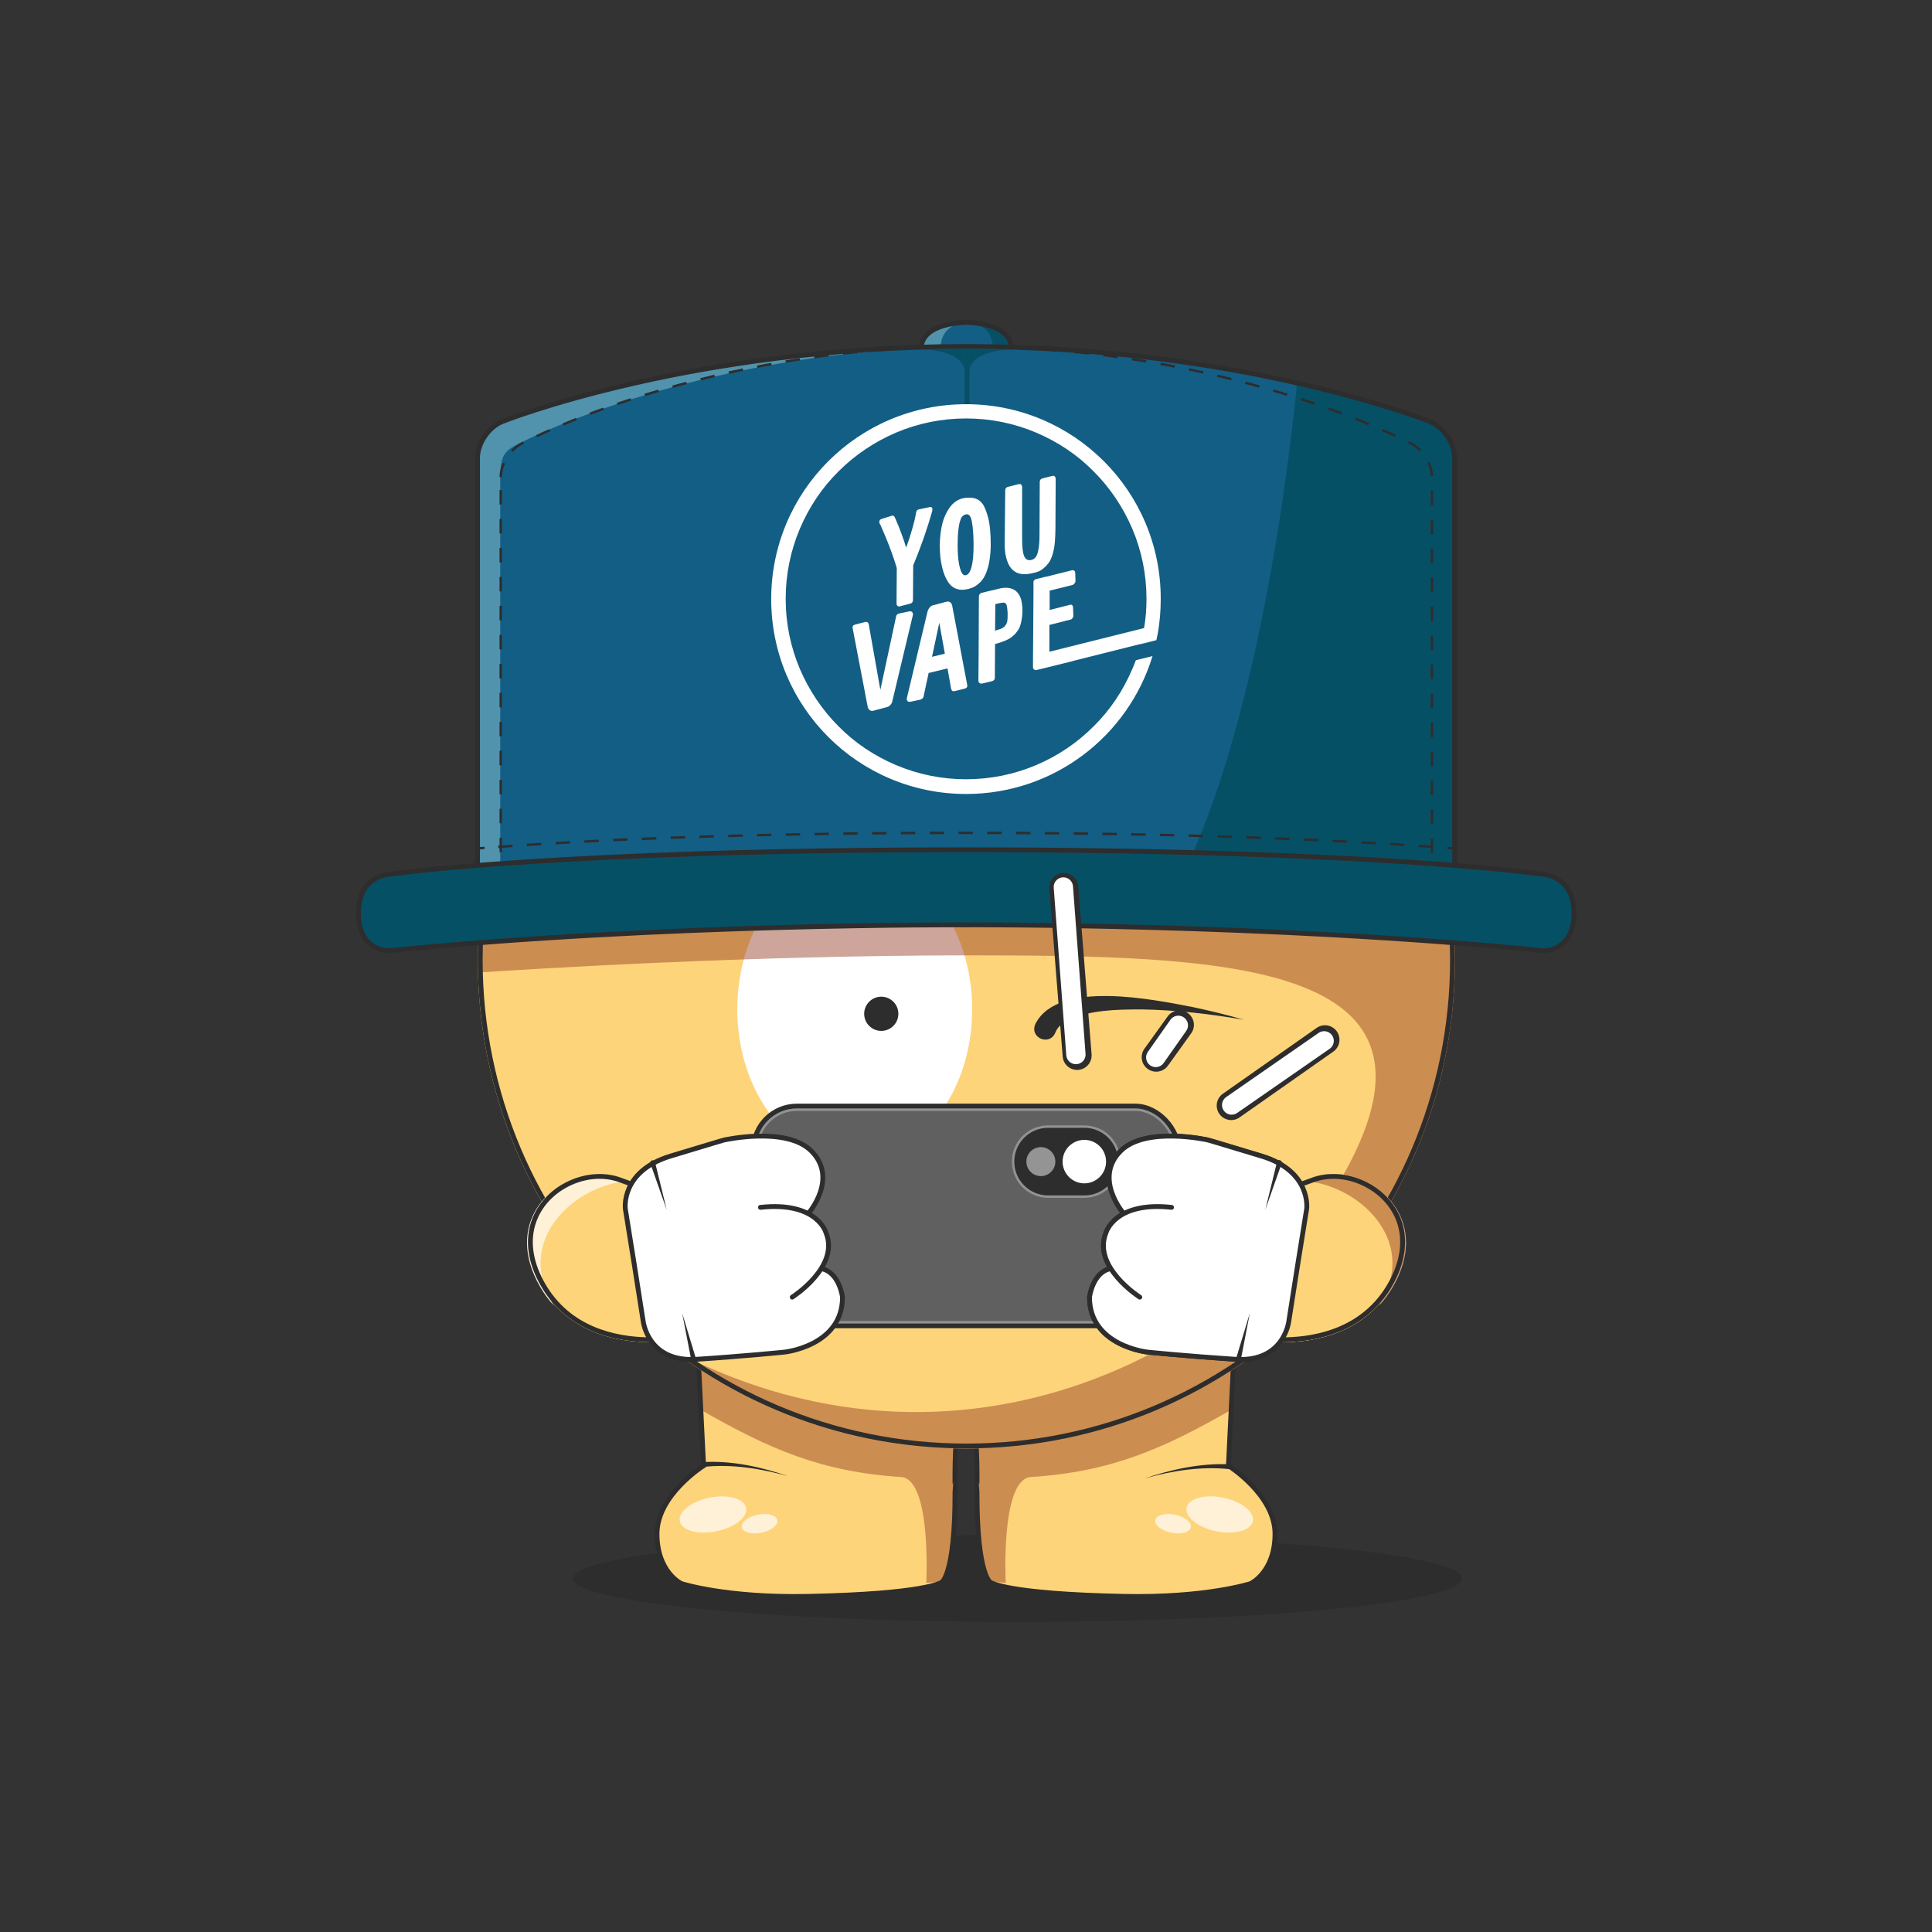 <?xml version="1.0" encoding="UTF-8"?>
<svg id="Calque_1" xmlns="http://www.w3.org/2000/svg" xmlns:xlink="http://www.w3.org/1999/xlink" version="1.1" viewBox="0 0 800 800">
  <rect x="0" y="0" width="800" height="800" fill="#333333" stroke="none"/>
  <!-- Generator: Adobe Illustrator 29.2.0, SVG Export Plug-In . SVG Version: 2.1.0 Build 108)  -->
  <defs>
    <mask id="mask" x="400.863" y="452.929" width="221.552" height="123.071" maskUnits="userSpaceOnUse">
      <g id="mask0_883_3908">
        <rect x="508.415" y="462" width="114" height="114" fill="#d9d9d9"/>
      </g>
    </mask>
    <mask id="mask-1" x="400.863" y="452.929" width="221.552" height="123.071" maskUnits="userSpaceOnUse">
      <g id="mask1_883_3908">
        <rect x="508.415" y="462" width="114" height="114" fill="#d9d9d9"/>
      </g>
    </mask>
    <mask id="mask-2" x="209.59" y="452.929" width="189.952" height="136.071" maskUnits="userSpaceOnUse">
      <g id="mask2_883_3908">
        <rect x="209.59" y="466" width="96" height="123" fill="#d9d9d9"/>
      </g>
    </mask>
  </defs>
  <path d="M421.35,671.6c101.62,0,184-8.059,184-18s-82.38-18-184-18-184,8.059-184,18,82.38,18,184,18Z" fill="#2d2d2d"/>
  <path d="M397.15,587.522s-66.1-12.7-108.4-33.3l2.6,52.7s-19.3,12.1-19.3,28.2c0,15.9,10.1,20.6,10.1,20.6,0,0,18.4,6,52.4,5.3,48.8-1,55.3-5.8,55.3-5.8,0,0,5.6-2.7,5.6-37.1.1-.1-.6-21.4,1.7-30.6Z" fill="#fdd47a"/>
  <path d="M402.85,587.522s66.1-12.7,108.4-33.3l-2.6,52.7s19.3,12.1,19.3,28.2c0,15.9-10.1,20.6-10.1,20.6,0,0-18.4,6-52.4,5.3-48.8-1-55.3-5.8-55.3-5.8,0,0-5.6-2.7-5.6-37.1-.1-.1.6-21.4-1.7-30.6Z" fill="#fdd47a"/>
  <g opacity=".45">
    <path d="M389.95,654.922l-6.4.5s2.2-42.2-10.1-43.8c-33.7-2.1-55.4-11.9-83.2-27.8l-1.2-24.2-.3-5.5c42.2,20.6,108.4,33.3,108.4,33.3-1.5,6.1-1.7,17.6-1.7,24.6,0,3.5.1,5.9.1,5.9,0,37.5-5.6,37-5.6,37Z" fill="#913820"/>
    <path d="M410.05,654.922l6.4.5s-2.2-42.2,10.1-43.8c33.7-2.1,55.4-11.9,83.2-27.8l1.2-24.2.3-5.5c-42.2,20.6-108.4,33.3-108.4,33.3,1.5,6.1,1.7,17.6,1.7,24.6,0,3.5-.1,5.9-.1,5.9,0,37.5,5.6,37,5.6,37Z" fill="#913820"/>
  </g>
  <path d="M397.15,587.522s-66.1-12.7-108.4-33.3l2.6,52.7s-19.3,12.1-19.3,28.2c0,15.9,10.1,20.6,10.1,20.6,0,0,18.4,6,52.4,5.3,48.8-1,55.3-5.8,55.3-5.8,0,0,5.6-2.7,5.6-37.1.1-.1-.6-21.4,1.7-30.6Z" fill="none" stroke="#2d2d2d" stroke-miterlimit="10" stroke-width="2"/>
  <path d="M473.85,612.222c11.3-3.8,23.2-6.4,35.2-5.9l-.2,2c-11.7-1.2-23.7.7-35,3.9Z" fill="#2d2d2d"/>
  <path d="M326.35,611.222c-11.4-3.1-23.3-5.1-35.1-3.8l-.2-2c12.1-.7,24,2,35.3,5.8Z" fill="#2d2d2d"/>
  <path d="M402.85,587.522s66.1-12.7,108.4-33.3l-2.6,52.7s19.3,12.1,19.3,28.2c0,15.9-10.1,20.6-10.1,20.6,0,0-18.4,6-52.4,5.3-48.8-1-55.3-5.8-55.3-5.8,0,0-5.6-2.7-5.6-37.1-.1-.1.6-21.4-1.7-30.6Z" fill="none" stroke="#2d2d2d" stroke-miterlimit="10" stroke-width="2"/>
  <path d="M518.776,629.9c.784-3.843-4.722-8.209-12.298-9.754-7.576-1.545-14.353.317-15.136,4.159-.784,3.842,4.723,8.209,12.299,9.754,7.575,1.545,14.352-.317,15.135-4.159Z" fill="#fff1d7"/>
  <path d="M493.103,632.424c.42-2.057-2.531-4.394-6.589-5.222-4.059-.828-7.688.168-8.108,2.225-.419,2.056,2.531,4.394,6.589,5.221,4.059.828,7.689-.168,8.108-2.224Z" fill="#fff1d7"/>
  <path d="M296.627,634.073c7.575-1.544,13.082-5.911,12.298-9.753-.783-3.842-7.56-5.705-15.136-4.16-7.575,1.545-13.082,5.912-12.298,9.754.783,3.842,7.56,5.704,15.136,4.159Z" fill="#fff1d7"/>
  <path d="M315.277,634.647c4.058-.827,7.008-3.165,6.589-5.222-.419-2.056-4.049-3.052-8.108-2.224-4.058.827-7.008,3.165-6.589,5.221.419,2.057,4.049,3.053,8.108,2.225Z" fill="#fff1d7"/>
  <path d="M400.15,599.804c111.727,0,202.3-90.573,202.3-202.3s-90.573-202.3-202.3-202.3-202.3,90.573-202.3,202.3,90.573,202.3,202.3,202.3Z" fill="#fdd47a"/>
  <path d="M344.45,204.404c3.4-7.9,19.9-42,56.6-50.3,0,0,3.8-.3,2,4.2-9.5,23.5-3.9,35.6-3.9,35.6,0,0,1,3.4,5.7-.9,4.4-4.1,22-25.5,47.9-12.5,0,0,14.4,8.8,1.2,10.8-11.9,1.8-16.1,6.7-16.6,9.4" fill="#fdd47a"/>
  <path d="M305.295,417.88c0,34.61,21.77,62.67,48.63,62.67s48.63-28.06,48.63-62.67c-.01-34.61-21.78-62.67-48.63-62.67s-48.63,28.06-48.63,62.67Z" fill="#fff"/>
  <path d="M364.915,426.87c3.91,0,7.08-3.17,7.08-7.08s-3.17-7.08-7.08-7.08-7.08,3.17-7.08,7.08,3.17,7.08,7.08,7.08Z" fill="#2d2d2d"/>
  <path d="M428.814,423.827c9.474-18.2,48.945-9.929,65.374-6.754,7.052,1.495,14.032,3.204,20.931,5.196-14.071-2.444-28.37-4.067-42.614-4.298-10.201.044-20.983.168-30.145,4.404-2.358,1.19-4.502,2.845-5.351,5.179-2.47,5.894-11.004,2.041-8.195-3.727Z" fill="#2d2d2d"/>
  <path d="M324.073,333.372s22.7-36.7,54.4-19.6l-6.6,12.2c.1.1-15.7-11.3-47.8,7.4Z" fill="#b97045"/>
  <path d="M475.573,333.372s-22.7-36.7-54.4-19.6l6.6,12.2c-.1.1,15.7-11.3,47.8,7.4Z" fill="#b97045"/>
  <path d="M372.598,516.827c8.4,6.7,19.6,9.5,30.1,7.6,6-1,11.7-3.6,16.9-6.9,2.3-1.5,5.4-.8,7,1.5,1.7,2.6.6,6.2-2.3,7.4-17.8,7.6-38.6,5.4-51.7-9.6Z" fill="#2d2d2d"/>
  <g opacity=".45">
    <path d="M400.15,195.2c-111.7,0-202.3,90.6-202.3,202.3,0,1.7,0,3.5.1,5.2,22.9-1.5,112.3-7.1,202.4-7.1,104.5,0,197.9,2.5,161.1,80.9-35.5,75.7-157.6,148.4-283.2,82.4,33.9,25.7,76.2,40.9,122,40.9,111.7,0,202.3-90.6,202.3-202.3s-90.6-202.3-202.4-202.3Z" fill="#913820"/>
  </g>
  <path d="M601.448,397.459c0,111.173-90.124,201.297-201.298,201.297s-201.298-90.124-201.298-201.297,90.124-201.298,201.298-201.298,201.298,90.124,201.298,201.298Z" fill="none" stroke="#2d2d2d" stroke-width="2"/>
  <path d="M344.45,204.404c3.4-7.9,19.9-42,56.6-50.3,0,0,3.8-.3,2,4.2-9.5,23.5-3.9,35.6-3.9,35.6,0,0,1,3.4,5.7-.9,4.4-4.1,22-25.5,47.9-12.5,0,0,14.4,8.8,1.2,10.8-11.9,1.8-16.1,6.7-16.6,9.4" fill="none" stroke="#2d2d2d" stroke-miterlimit="10" stroke-width="2"/>
  <path d="M400.137,133.471s-18.7,0-18.7,11h37.4c-.1-11-18.7-11-18.7-11Z" fill="#135e84"/>
  <path d="M400.137,133.471s-18.7,0-18.7,11h8c0-11,10.7-11,10.7-11Z" fill="#5193ad"/>
  <path d="M400.437,133.471s18.7,0,18.7,11h-8c0-11-10.7-11-10.7-11Z" fill="#065066"/>
  <path d="M400.137,133.471s-18.7,0-18.7,11h37.4c-.1-11-18.7-11-18.7-11Z" fill="none" stroke="#2d2d2d" stroke-miterlimit="10" stroke-width="2"/>
  <path d="M197.736,189.671c0-6.1,4.6-12.8,10.2-15.1,0,0,77.7-31.1,192.1-31.1s192.1,31.1,192.1,31.1c5.6,2.3,10.2,9,10.2,15.1v176c0,6-5,11-11,11H208.736c-6.1,0-11-5-11-11v-176Z" fill="#135e84"/>
  <path d="M207.137,365.671v-168c0-10.4,2.5-11.5,10-15.1,0,0,75-38.7,185.7-39.1h-2.6c-114.4,0-192.1,31.1-192.1,31.1-5.6,2.3-10.2,9-10.2,15.1v176c0,6,5,11,11,11h9.1c-6.1,0-10.9-5-10.9-11Z" fill="#5193ad"/>
  <path d="M602.436,189.671c0-6.1-4.5-12.8-10-15.1,0,0-75.9-31.1-187.7-31.1h-2c113,.5,189.5,31.1,189.5,31.1,5.6,2.3,10.2,9.1,10.2,15.1Z" fill="#135e84"/>
  <path d="M591.437,376.671h.3c5.9,0,10.7-5,10.7-11,0,6-5,11-11,11Z" fill="#135e84"/>
  <path d="M602.437,365.671v-176c0-6.1-4.6-12.8-10.2-15.1,0,0-4.7-3.1-55.1-16.4-3.3,33.6-17.7,156.8-55.2,218.4h109.6c5.9.1,10.9-4.9,10.9-10.9Z" fill="#065066"/>
  <path d="M197.736,189.671c0-6.1,4.6-12.8,10.2-15.1,0,0,77.7-31.1,192.1-31.1s192.1,31.1,192.1,31.1c5.6,2.3,10.2,9,10.2,15.1v176c0,6-5,11-11,11H208.736c-6.1,0-11-5-11-11v-176Z" fill="none" stroke="#2d2d2d" stroke-miterlimit="10" stroke-width="2"/>
  <path d="M207.336,197.571c0-5.8,4.4-12.2,9.7-14.4,0,0,74-39.7,183.1-39.7s183.1,39.7,183.1,39.7c5.4,2.1,9.7,8.6,9.7,14.4v157.7c0,5.8-4.7,10.5-10.5,10.5H217.836c-5.8,0-10.5-4.7-10.5-10.5v-157.7Z" fill="none" stroke="#2d2d2d" stroke-dasharray="6 6" stroke-miterlimit="10"/>
  <path d="M638.237,361.871s-69.4-10-237.7-10-237.7,10-237.7,10c0,0-13.9,0-13.9,16.1s12.5,15.7,12.5,15.7c114.4-11.4,239.1-10.7,239.1-10.7,0,0,124.7-.7,239.1,10.7,0,0,12.5.4,12.5-15.7s-13.9-16.1-13.9-16.1Z" fill="#065066"/>
  <path d="M637.737,361.871s-69.4-10-237.7-10-237.7,10-237.7,10c0,0-13.9,0-13.9,16.1s12.5,15.7,12.5,15.7c114.4-11.4,239.2-10.7,239.2-10.7,0,0,124.7-.7,239.1,10.7,0,0,12.5.4,12.5-15.7s-14-16.1-14-16.1Z" fill="none" stroke="#2d2d2d" stroke-miterlimit="10" stroke-width="2"/>
  <path d="M602.337,351.371c-1-.1-2-.2-3-.2" fill="none" stroke="#2d2d2d" stroke-miterlimit="10"/>
  <path d="M593.437,350.671c-37.6-2.7-100.4-5.8-193.4-5.8-95.6,0-159.3,3.2-196.5,6" fill="none" stroke="#2d2d2d" stroke-dasharray="5.96 5.96" stroke-miterlimit="10"/>
  <path d="M200.637,351.071c-1,.1-2,.2-3,.2" fill="none" stroke="#2d2d2d" stroke-miterlimit="10"/>
  <path d="M401.337,144.371s0,21,0,10c0-9.9,18.4-9.7,18.4-9.7l-18.4-.3Z" fill="#065066"/>
  <path d="M399.537,144.371s0,21,0,10c0-9.9-18.4-9.7-18.4-9.7l18.4-.3Z" fill="#065066"/>
  <path d="M400.437,144.371v23" fill="none" stroke="#065066" stroke-miterlimit="10" stroke-width="2"/>
  <path d="M368.237,226.171c1.5,3.9,2.5,7,3.1,9.1l-.1,14.6c0,.4.1.8.4,1,.3.3.6.3,1,.2l4.2-1.1c.8-.2,1.2-.7,1.2-1.5l.1-14.4c3.2-7.6,5.8-15.1,7.9-22.5.1-.6.1-1-.1-1.3-.2-.3-.5-.4-.9-.3l-4.3.9c-.8.1-1.2.5-1.3,1-.7,4-2.1,9-4.2,14.9-1.2-3.9-2.7-8-4.6-12.3-.2-.5-.5-.8-.7-.9-.2-.1-.6-.1-1,.1l-3.9,1.2c-.5.2-.8.5-.9.9-.1.5,0,1,.4,1.5.9,2.1,2.2,5,3.7,8.9Z" fill="#fff"/>
  <path d="M408.237,237.471c.7-1.7,1.2-3.5,1.5-5.5s.5-4.1.5-6.3c0-4.6-.3-8.4-1.1-11.4-.6-2.3-1.3-4.1-2.1-5.4-.9-1.3-2-2.1-3.3-2.5-.7-.2-1.6-.3-2.6-.3s-1.8.1-2.6.3c-2,.5-3.7,1.7-5.1,3.5-1.4,1.9-2.5,4.1-3.2,6.8-.7,2.7-1,5.6-1.1,8.8,0,3.6.3,6.8,1,9.5.6,2.6,1.5,4.6,2.5,6.1s2.3,2.5,3.9,2.9c1.3.4,2.9.3,4.8-.2,1.5-.4,2.9-1.1,4.1-2.3,1.2-.9,2.1-2.4,2.8-4ZM402.237,234.971c-.3,1.1-.7,1.8-1,2.3-.4.5-.8.8-1.3.9-.7.2-1.3-.2-1.8-1.2s-.9-2.5-1.2-4.5c-.3-2-.4-4.4-.4-7.1,0-4.5.4-7.7,1-9.6.3-1,.6-1.7,1-2,.4-.4.9-.7,1.6-.8.5-.1,1,.1,1.4.6.4.5.7,1.4.9,2.5.2,1.1.4,2.5.5,4.1.1,1.6.2,3.4.2,5.5,0,4.1-.3,7.2-.9,9.3Z" fill="#fff"/>
  <path d="M431.937,235.471c1.1-.9,2-1.9,2.7-3,.6-1.1,1.2-2.5,1.5-4,.4-1.6.6-3.1.7-4.6s.2-3.2.2-5.2l.1-20.3c0-.4-.1-.8-.4-1.1s-.6-.3-1-.2l-4,1c-.8.2-1.2.7-1.2,1.5l-.1,21.4c0,2.6-.1,4.7-.4,6.3-.3,1.6-.6,2.7-1.1,3.3-.5.7-1.1,1.1-1.9,1.3-1.4.3-2.4-.2-3-1.7-.6-1.5-.8-3.9-.8-7.3v-21.1c0-.4-.1-.8-.4-1.1-.3-.3-.6-.3-1-.2l-4.4,1.1c-.8.2-1.2.7-1.2,1.5l-.2,21c-.1,3.2.2,5.9,1,8.1.7,2.2,1.9,3.8,3.5,4.7,1.7,1,4.1,1.2,7.2.4,1.8-.3,3.1-.9,4.2-1.8Z" fill="#fff"/>
  <path d="M376.436,253.171l-3.8.8c-.9.1-1.5.6-1.6,1.4l-6.5,30.3-4.8-27.1c-.1-.4-.2-.7-.5-.9-.3-.2-.6-.2-1-.1l-4,1c-.9.2-1.3.7-1.2,1.4l6.2,32.4c.1.8.5,1.4.9,1.7.5.3,1,.4,1.6.2l5.6-1.5c.5-.1.9-.4,1.4-.9.4-.5.7-1,.8-1.7l8.5-35.6c0-1.1-.5-1.6-1.6-1.4Z" fill="#fff"/>
  <path d="M394.336,251.071c-.1-.8-.4-1.3-.9-1.7-.5-.3-1-.4-1.6-.2l-5.6,1.5c-.5.1-.9.4-1.3.9s-.7,1-.9,1.8l-8.5,35.6c-.1.5-.1.9.2,1.3.3.3.7.4,1.3.3l3.8-.8c.9-.2,1.5-.7,1.6-1.4l2.1-9.7,7.8-1.9,1.5,8.4c.2.9.7,1.2,1.5,1l4-1c.9-.2,1.3-.7,1.2-1.4l-6.2-32.7ZM385.936,271.971l3-14.1,2.3,12.8-5.3,1.3Z" fill="#fff"/>
  <path d="M419.437,243.971c-1.6-.7-3.6-.8-5.8-.2l-2.9.7h-.1l-4.1,1c-.8.2-1.1.7-1.2,1.4l-.1,21.4v1.1l-.1,12.4c0,.4.1.8.4,1,.2.2.5.3.8.3h.2l4.2-1c.8-.2,1.2-.7,1.2-1.4l.1-14c1.6-.4,3-.9,4.2-1.4s2.1-1,2.8-1.6c.7-.6,1.2-1,1.5-1.4.3-.4.6-.8,1-1.3,0-.1.1-.1.1-.2l.1-.1c.7-1.1,1.2-3,1.5-5.5.3-2.5.1-4.8-.4-6.9-.7-2.2-1.8-3.6-3.4-4.3ZM417.137,256.971c-.3,1.8-1.4,3.1-3.3,3.6l-1.8.6.1-11c.3-.1.7-.2,1.2-.3.4-.1.8-.2,1.1-.2.3-.1.5-.1.6-.1.4-.1.7,0,1.1.1.4.2.6.5.7,1,.2.7.3,1.7.4,3.1,0,1.5,0,2.5-.1,3.2Z" fill="#fff"/>
  <path d="M472.336,266.771l6.6-1.7-6.6,1.6v.1Z" fill="#fff"/>
  <path d="M400.036,167.371c-44.6,0-80.7,36.1-80.7,80.7s36.1,80.7,80.7,80.7c36.4,0,67.1-24,77.2-57.1l-6.9,1.7c-.5,1.2-.9,2.5-1.5,3.7-3.8,8.9-9.1,16.9-16,23.7-6.9,6.9-14.8,12.2-23.7,16-9.2,3.9-19,5.9-29.1,5.9s-19.9-2-29.1-5.9c-8.9-3.8-16.9-9.1-23.7-16-6.9-6.9-12.2-14.9-16-23.7-3.9-9.2-5.9-19-5.9-29.1s2-19.9,5.9-29.1c3.8-8.9,9.1-16.9,16-23.7,6.9-6.9,14.9-12.2,23.7-16,9.2-3.9,19-5.9,29.1-5.9s19.9,2,29.1,5.9c8.9,3.8,16.9,9.1,23.7,16,6.9,6.9,12.2,14.9,16,23.7,3.9,9.2,5.9,19,5.9,29.1,0,4.1-.3,8.1-1,12.1l-39.2,9.8v-11.1l8.7-2.2c.4-.1.7-.3.9-.7.3-.4.4-.7.3-1.1l-.1-3c0-1.1-.5-1.6-1.4-1.3l-8.3,2.1v-8l9.3-2.3c.4-.1.7-.3,1-.7.3-.4.4-.7.4-1.1l-.1-3c0-1.1-.5-1.5-1.5-1.3l-10.4,2.6h-.2l-4,1c-.7.2-1.1.5-1.2,1.1v5.4l-.2,27.9v2c0,.4.1.8.4,1,.2.2.4.3.7.3h.2l1.3-.3,2.9-.7,10.9-2.7q.1,0,.2-.1l27.9-7,6.6-1.6c.2-.9.4-1.9.6-2.9.8-4.6,1.2-9.3,1.2-14.1.1-44.6-36-80.7-80.6-80.7Z" fill="#fff"/>
  <rect x="312" y="458" width="176" height="91" rx="18" ry="18" fill="#606060" stroke="#2d2d2d" stroke-width="2"/>
  <rect x="313.5" y="459.5" width="173" height="88" rx="16.5" ry="16.5" fill="none" stroke="#929292"/>
  <path d="M434,466.5h15c8.008,0,14.5,6.492,14.5,14.5h0c0,8.008-6.492,14.5-14.5,14.5h-15c-8.008,0-14.5-6.492-14.5-14.5h0c0-8.008,6.492-14.5,14.5-14.5Z" fill="#2d2d2d" stroke="#929292"/>
  <circle cx="449" cy="481" r="9" fill="#fff"/>
  <circle cx="431" cy="481" r="6" fill="#949494"/>
  <line x1="446.017" y1="437.032" x2="440.494" y2="367.456" fill="none" stroke="#2d2d2d" stroke-linecap="round" stroke-width="12"/>
  <line x1="488.371" y1="424.374" x2="478.753" y2="437.759" fill="none" stroke="#2d2d2d" stroke-linecap="round" stroke-width="12"/>
  <line x1="509.815" y1="457.797" x2="548.642" y2="430.537" fill="none" stroke="#2d2d2d" stroke-linecap="round" stroke-width="12"/>
  <line x1="445.511" y1="436.654" x2="440.31" y2="367.288" fill="none" stroke="#fff" stroke-linecap="round" stroke-width="8"/>
  <line x1="487.92" y1="424.573" x2="478.573" y2="437.869" fill="none" stroke="#fff" stroke-linecap="round" stroke-width="8"/>
  <line x1="510.006" y1="457.561" x2="548.296" y2="430.994" fill="none" stroke="#fff" stroke-linecap="round" stroke-width="8"/>
  <g mask="url(#mask)">
    <g>
      <path d="M400.867,468.677s28.802,45.416,69.825,69.101c41.024,23.685,87.681,25.992,105.686-5.193,18.005-31.186-12.953-52.905-33.682-44.723-20.719,8.187-85.406,18.829-112.586-34.933l-29.243,15.748Z" fill="#fdd47a"/>
      <path d="M400.867,468.677s28.802,45.416,69.825,69.101c41.024,23.685,87.681,25.992,105.686-5.193,18.005-31.186-12.953-52.905-33.682-44.723-20.719,8.187-85.406,18.829-112.586-34.933l-29.243,15.748Z" fill="#fdd47a"/>
      <path d="M576.767,532.81c-1.66,2.875-3.571,5.466-5.695,7.785.287-.458.579-.924.854-1.4,15.14-26.224-9.649-48.387-31.419-50.16.389-.134.769-.272,1.135-.407,4.462-.588,8.657-1.353,12.481-2.217,18.707,1.078,37.624,20.453,22.644,46.399Z" fill="#fff1d7"/>
      <path d="M524.554,555.746c-17.036-1.291-35.779-7.528-53.472-17.743-41.024-23.685-69.825-69.1-69.825-69.1l7.908-4.257c9.021,13.095,38.211,52.476,76.975,74.856,12.592,7.27,25.648,12.776,38.414,16.244Z" fill="#913820" isolation="isolate" opacity=".45"/>
      <path d="M566.441,492.056c-7.353-4.245-15.961-5.115-23.01-2.326-12.927,5.111-53.544,14.281-85.812-4.349-11.943-6.895-21.472-16.889-28.345-29.725l-25.533,13.745c5.817,8.624,32.422,46.143,67.946,66.653,20.395,11.775,41.854,18.068,60.441,17.714,13.707-.262,32.203-4.317,42.518-22.183,4.86-8.418,6.311-16.772,4.187-24.153-1.819-6.35-6.226-11.816-12.392-15.376ZM567.441,490.324c12.41,7.165,20.122,22.888,8.937,42.261-18.005,31.185-64.667,28.886-105.691,5.201-41.023-23.685-69.824-69.1-69.824-69.1l29.242-15.749c7.317,14.467,17.346,24.276,28.5,30.716,30.303,17.495,68.934,10.204,84.087,4.218,7.851-3.099,17.166-1.913,24.744,2.462l.005-.009Z" fill="#2d2d2d"/>
    </g>
  </g>
  <path d="M465.04,502.144s-12.26-14.28-.99-25.55c10.35-10.35,36.09-4.55,36.09-4.55,0,0,1.36.33,22.2,6.66,20.84,6.33,18.72,21.89,18.72,21.89l-3.69,22.95-3.69,23.47s-1.85,17.18-22.15,15.84c-20.3-1.34-36.22-2.96-36.22-2.96,0,0-24.17-2.46-24.17-22.77,0,0,1.31-10.45,8.85-11.82" fill="#fff"/>
  <path d="M465.04,502.144s-12.26-14.28-.99-25.55c10.35-10.35,36.09-4.55,36.09-4.55,0,0,1.36.33,22.2,6.66,20.84,6.33,18.72,21.89,18.72,21.89l-3.69,22.95-3.69,23.47s-1.85,17.18-22.15,15.84c-20.3-1.34-36.22-2.96-36.22-2.96,0,0-24.17-2.46-24.17-22.77,0,0,1.31-10.45,8.85-11.82" fill="none" stroke="#2d2d2d" stroke-linecap="round" stroke-miterlimit="10" stroke-width="2"/>
  <path d="M471.96,537.124s-19.74-12.51-14.01-26.61c0,0,3.49-13.15,27.17-10.57" fill="#fff"/>
  <path d="M471.96,537.124s-19.74-12.51-14.01-26.61c0,0,3.49-13.15,27.17-10.57" fill="none" stroke="#2d2d2d" stroke-linecap="round" stroke-miterlimit="10" stroke-width="2"/>
  <path d="M517.57,543.584l-5.68,18.8c-.16.53.14,1.09.67,1.25.56.17,1.16-.19,1.27-.77l3.73-19.28h.01Z" fill="#2d2d2d"/>
  <path d="M523.96,500.864l6.73-19.08c.18-.52-.09-1.09-.61-1.28-.55-.2-1.17.13-1.31.71l-4.82,19.65h.01Z" fill="#2d2d2d"/>
  <g mask="url(#mask-1)">
    <g>
      <path d="M400.867,468.677s28.802,45.416,69.825,69.101c41.024,23.685,87.681,25.992,105.686-5.193,18.005-31.186-12.953-52.905-33.682-44.723-20.719,8.187-85.406,18.829-112.586-34.933l-29.243,15.748Z" fill="#fdd47a"/>
      <path d="M400.867,468.677s28.802,45.416,69.825,69.101c41.024,23.685,87.681,25.992,105.686-5.193,18.005-31.186-12.953-52.905-33.682-44.723-20.719,8.187-85.406,18.829-112.586-34.933l-29.243,15.748Z" fill="#fdd47a"/>
      <path d="M576.767,532.81c-1.66,2.875-3.571,5.466-5.695,7.785.287-.458.579-.924.854-1.4,15.14-26.224-9.649-48.387-31.419-50.16.389-.134.769-.272,1.135-.407,4.462-.588,8.657-1.353,12.481-2.217,18.707,1.078,37.624,20.453,22.644,46.399Z" fill="#913820" isolation="isolate" opacity=".45"/>
      <path d="M524.554,555.746c-17.036-1.291-35.779-7.528-53.472-17.743-41.024-23.685-69.825-69.1-69.825-69.1l7.908-4.257c9.021,13.095,38.211,52.476,76.975,74.856,12.592,7.27,25.648,12.776,38.414,16.244Z" fill="#913820" isolation="isolate" opacity=".45"/>
      <path d="M566.441,492.056c-7.353-4.245-15.961-5.115-23.01-2.326-12.927,5.111-53.544,14.281-85.812-4.349-11.943-6.895-21.472-16.889-28.345-29.725l-25.533,13.745c5.817,8.624,32.422,46.143,67.946,66.653,20.395,11.775,41.854,18.068,60.441,17.714,13.707-.262,32.203-4.317,42.518-22.183,4.86-8.418,6.311-16.772,4.187-24.153-1.819-6.35-6.226-11.816-12.392-15.376ZM567.441,490.324c12.41,7.165,20.122,22.888,8.937,42.261-18.005,31.185-64.667,28.886-105.691,5.201-41.023-23.685-69.824-69.1-69.824-69.1l29.242-15.749c7.317,14.467,17.346,24.276,28.5,30.716,30.303,17.495,68.934,10.204,84.087,4.218,7.851-3.099,17.166-1.913,24.744,2.462l.005-.009Z" fill="#2d2d2d"/>
    </g>
  </g>
  <path d="M465.04,502.144s-12.26-14.28-.99-25.55c10.35-10.35,36.09-4.55,36.09-4.55,0,0,1.36.33,22.2,6.66,20.84,6.33,18.72,21.89,18.72,21.89l-3.69,22.95-3.69,23.47s-1.85,17.18-22.15,15.84c-20.3-1.34-36.22-2.96-36.22-2.96,0,0-24.17-2.46-24.17-22.77,0,0,1.31-10.45,8.85-11.82" fill="#fff"/>
  <path d="M465.04,502.144s-12.26-14.28-.99-25.55c10.35-10.35,36.09-4.55,36.09-4.55,0,0,1.36.33,22.2,6.66,20.84,6.33,18.72,21.89,18.72,21.89l-3.69,22.95-3.69,23.47s-1.85,17.18-22.15,15.84c-20.3-1.34-36.22-2.96-36.22-2.96,0,0-24.17-2.46-24.17-22.77,0,0,1.31-10.45,8.85-11.82" fill="none" stroke="#2d2d2d" stroke-linecap="round" stroke-miterlimit="10" stroke-width="2"/>
  <path d="M471.96,537.124s-19.74-12.51-14.01-26.61c0,0,3.49-13.15,27.17-10.57" fill="#fff"/>
  <path d="M471.96,537.124s-19.74-12.51-14.01-26.61c0,0,3.49-13.15,27.17-10.57" fill="none" stroke="#2d2d2d" stroke-linecap="round" stroke-miterlimit="10" stroke-width="2"/>
  <path d="M517.57,543.584l-5.68,18.8c-.16.53.14,1.09.67,1.25.56.17,1.16-.19,1.27-.77l3.73-19.28h.01Z" fill="#2d2d2d"/>
  <path d="M523.96,500.864l6.73-19.08c.18-.52-.09-1.09-.61-1.28-.55-.2-1.17.13-1.31.71l-4.82,19.65h.01Z" fill="#2d2d2d"/>
  <g mask="url(#mask-2)">
    <g>
      <path d="M399.537,468.677s-28.801,45.416-69.824,69.101c-41.024,23.685-87.681,25.992-105.686-5.193-18.005-31.186,12.953-52.905,33.681-44.723,20.72,8.187,85.407,18.829,112.587-34.933l29.242,15.748Z" fill="#fdd47a"/>
      <path d="M399.537,468.677s-28.801,45.416-69.824,69.101c-41.024,23.685-87.681,25.992-105.686-5.193-18.005-31.186,12.953-52.905,33.681-44.723,20.72,8.187,85.407,18.829,112.587-34.933l29.242,15.748Z" fill="#fdd47a"/>
      <path d="M223.637,532.81c1.66,2.875,3.572,5.466,5.696,7.785-.287-.458-.58-.924-.855-1.4-15.14-26.224,9.65-48.387,31.42-50.16-.389-.134-.769-.272-1.136-.407-4.461-.588-8.656-1.353-12.48-2.217-18.707,1.078-37.625,20.453-22.645,46.399Z" fill="#fff1d7"/>
      <path d="M275.85,555.746c17.037-1.291,35.78-7.528,53.473-17.743,41.023-23.685,69.824-69.1,69.824-69.1l-7.907-4.257c-9.021,13.095-38.211,52.476-76.975,74.856-12.592,7.27-25.648,12.776-38.415,16.244Z" fill="#913820" isolation="isolate" opacity=".45"/>
      <path d="M233.964,492.056c7.353-4.245,15.961-5.115,23.01-2.326,12.927,5.111,53.544,14.281,85.812-4.349,11.942-6.895,21.472-16.889,28.345-29.725l25.533,13.745c-5.817,8.624-32.422,46.143-67.946,66.653-20.395,11.775-41.854,18.068-60.441,17.714-13.707-.262-32.203-4.317-42.518-22.183-4.86-8.418-6.311-16.772-4.187-24.153,1.819-6.35,6.226-11.816,12.392-15.376ZM232.964,490.324c-12.41,7.165-20.122,22.888-8.937,42.261,18.005,31.185,64.667,28.886,105.691,5.201,41.023-23.685,69.824-69.1,69.824-69.1l-29.242-15.749c-7.317,14.467-17.346,24.276-28.501,30.716-30.302,17.495-68.933,10.204-84.086,4.218-7.851-3.099-17.166-1.913-24.744,2.462l-.005-.009Z" fill="#2d2d2d"/>
    </g>
  </g>
  <path d="M334.96,502.144s12.26-14.28.99-25.55c-10.35-10.35-36.09-4.55-36.09-4.55,0,0-1.36.33-22.2,6.66-20.84,6.33-18.72,21.89-18.72,21.89l3.69,22.95,3.69,23.47s1.85,17.18,22.15,15.84c20.3-1.34,36.22-2.96,36.22-2.96,0,0,24.17-2.46,24.17-22.77,0,0-1.31-10.45-8.85-11.82" fill="#fff"/>
  <path d="M334.96,502.144s12.26-14.28.99-25.55c-10.35-10.35-36.09-4.55-36.09-4.55,0,0-1.36.33-22.2,6.66-20.84,6.33-18.72,21.89-18.72,21.89l3.69,22.95,3.69,23.47s1.85,17.18,22.15,15.84c20.3-1.34,36.22-2.96,36.22-2.96,0,0,24.17-2.46,24.17-22.77,0,0-1.31-10.45-8.85-11.82" fill="none" stroke="#2d2d2d" stroke-linecap="round" stroke-miterlimit="10" stroke-width="2"/>
  <path d="M328.04,537.124s19.74-12.51,14.01-26.61c0,0-3.49-13.15-27.17-10.57" fill="#fff"/>
  <path d="M328.04,537.124s19.74-12.51,14.01-26.61c0,0-3.49-13.15-27.17-10.57" fill="none" stroke="#2d2d2d" stroke-linecap="round" stroke-miterlimit="10" stroke-width="2"/>
  <path d="M282.431,543.584l5.68,18.8c.16.53-.14,1.09-.67,1.25-.56.17-1.16-.19-1.27-.77l-3.73-19.28h-.01Z" fill="#2d2d2d"/>
  <path d="M276.041,500.864l-6.73-19.08c-.18-.52.09-1.09.61-1.28.55-.2,1.17.13,1.31.71l4.82,19.65h-.01Z" fill="#2d2d2d"/>
</svg>
